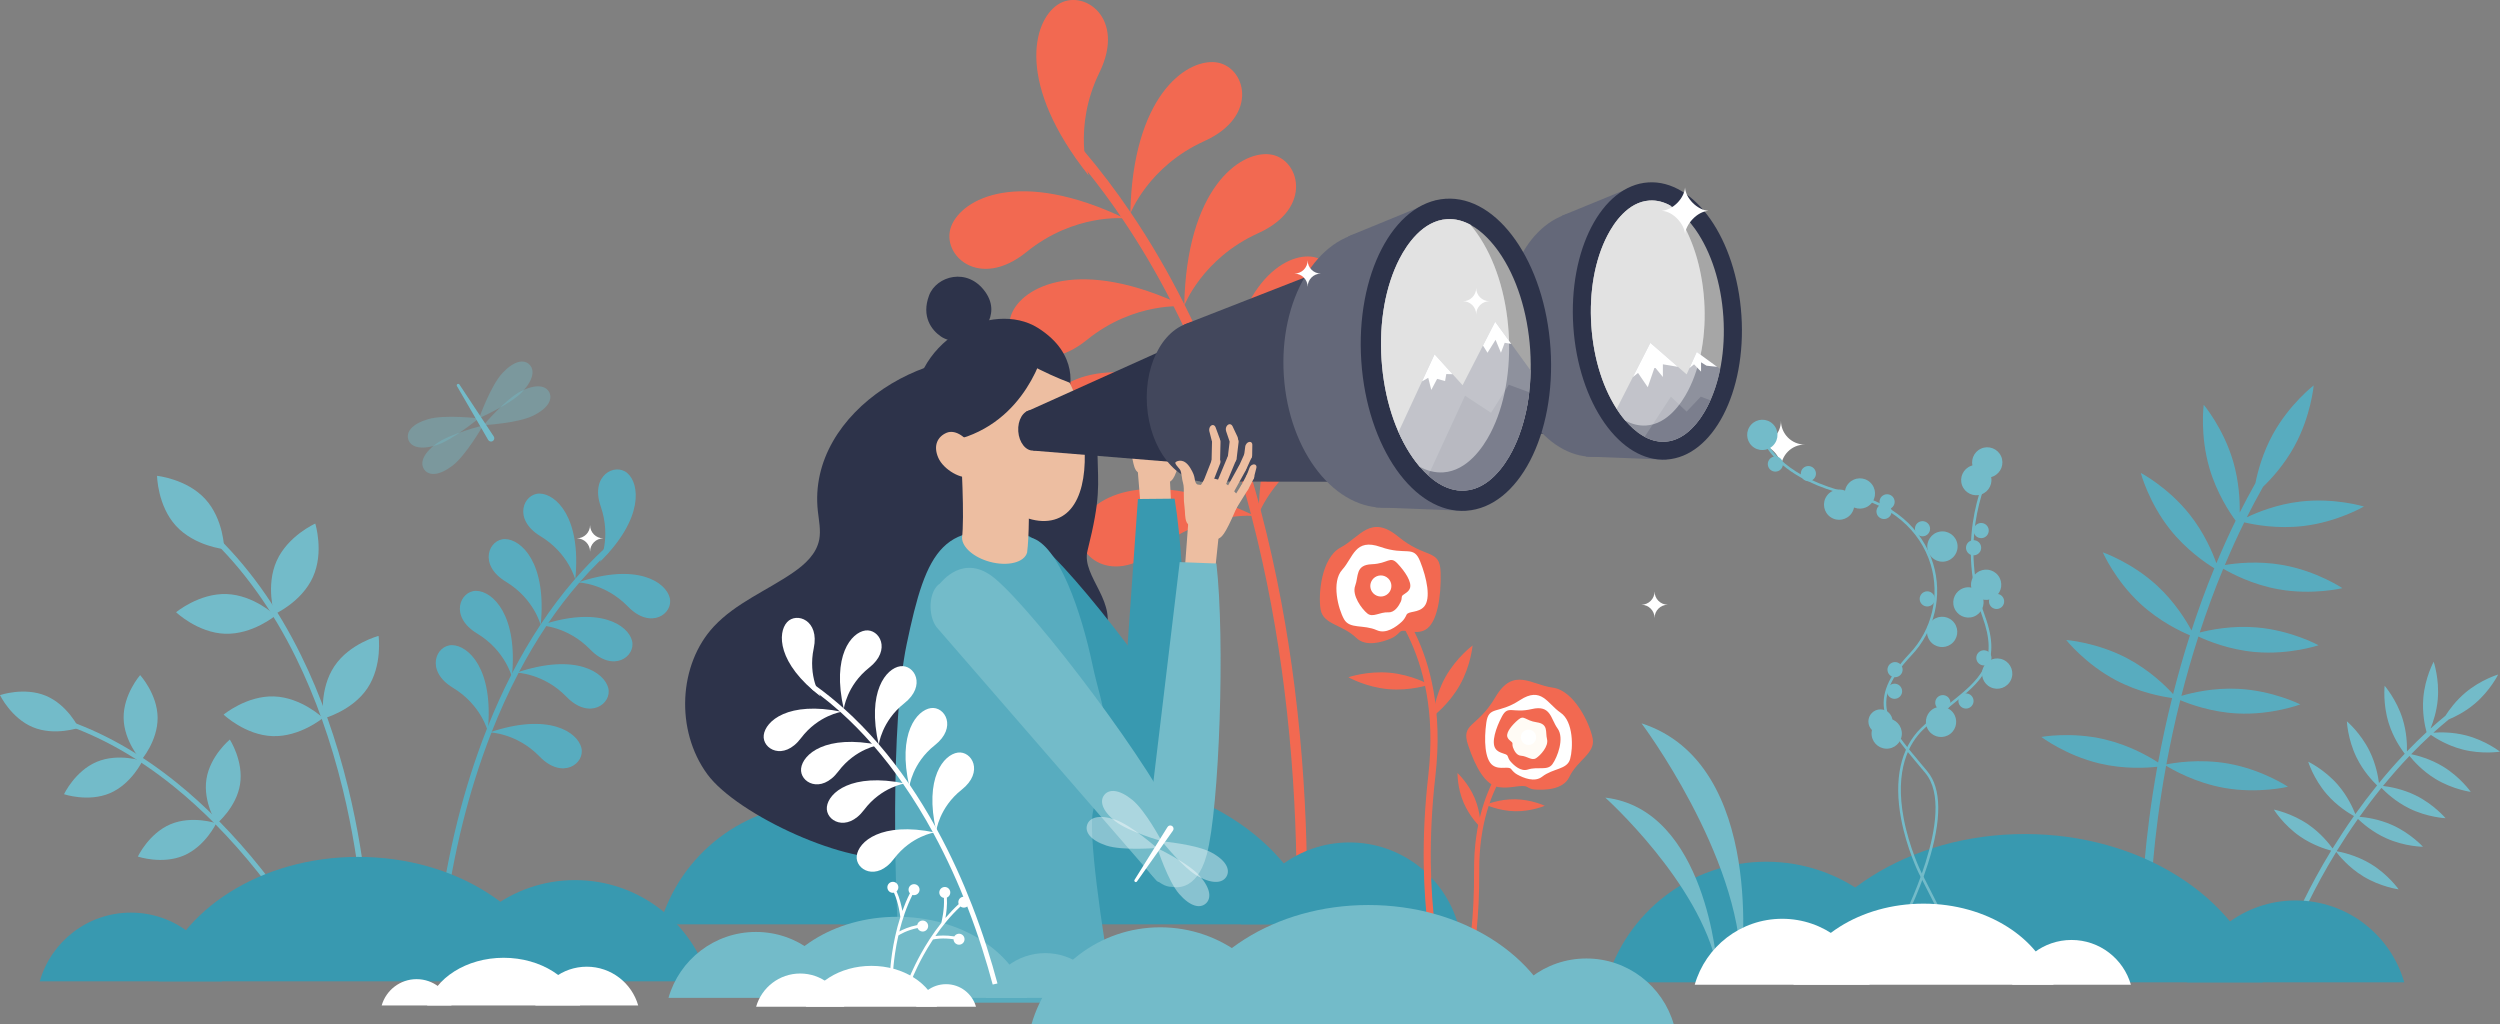 <?xml version="1.0" encoding="UTF-8"?><svg id="Ebene_2" xmlns="http://www.w3.org/2000/svg" xmlns:xlink="http://www.w3.org/1999/xlink" viewBox="0 0 1029.54 421.86"><rect x="0" y="0" width="1029.54" height="421.86" fill="#808080" stroke="none"/><defs><style>.cls-1{fill:none;}.cls-2{clip-path:url(#clippath);}.cls-3{fill:#f26951;}.cls-4,.cls-5,.cls-6{fill:#fff;}.cls-7{fill:#fffbf5;}.cls-8{fill:#edbea1;}.cls-9,.cls-10{fill:#73bbc9;}.cls-11{fill:#8e919d;}.cls-12{fill:#a6a6a6;}.cls-13{fill:#c9c9c9;}.cls-14{fill:#42475c;}.cls-15{fill:#646879;}.cls-16{fill:#2d334a;}.cls-17{fill:#58acbf;}.cls-18{fill:#3899b0;}.cls-19{fill:#7b7e8d;}.cls-20{clip-path:url(#clippath-1);}.cls-5{opacity:.46;}.cls-10,.cls-6{opacity:.4;}</style><clipPath id="clippath"><path class="cls-1" d="M709.71,130.44c.92,13.9-1.43,27.08-6.64,37.1-2.66,5.1-8.42,13.75-17.25,14.34-6.99,.46-12.74-4.32-16.48-8.68-.98-1.15-1.83-2.28-2.52-3.26-6.48-9.25-10.57-22-11.49-35.9-.92-13.91,1.44-27.08,6.65-37.1,2.65-5.11,8.42-13.76,17.25-14.35,3.13-.21,6,.64,8.56,2.03,4.67,2.53,8.29,6.87,10.44,9.92,6.48,9.25,10.56,21.99,11.48,35.9Z"/></clipPath><clipPath id="clippath-1"><path class="cls-1" d="M630.16,144.12c1.04,15.64-1.61,30.48-7.47,41.76-2.99,5.74-9.48,15.48-19.42,16.14-7.86,.52-14.34-4.87-18.55-9.77-1.1-1.29-2.06-2.56-2.84-3.67-7.3-10.41-11.89-24.76-12.93-40.41-1.04-15.65,1.62-30.48,7.48-41.76,2.98-5.75,9.48-15.49,19.42-16.15,3.52-.23,6.76,.72,9.64,2.28,5.26,2.84,9.34,7.73,11.75,11.16,7.3,10.41,11.88,24.76,12.92,40.41Z"/></clipPath></defs><g id="Calque_1"><g><g><path class="cls-3" d="M448.34,72.31s-6.71-19.7,4.43-42.47c11.14-22.77-6.9-34.8-17.2-27.92-10.3,6.88-17.21,32.72,12.77,70.38Z"/><path class="cls-3" d="M465.47,87.99s7.39-19.45,30.5-29.88c23.1-10.43,16.88-31.2,4.56-32.47-12.32-1.27-34.12,14.23-35.05,62.36Z"/><path class="cls-3" d="M463.16,89.92s-20.7-2.13-40.39,13.83c-19.69,15.96-35.46,1.07-31.06-10.51,4.4-11.58,28.03-24.1,71.46-3.33Z"/><path class="cls-3" d="M487.95,126.18s-20.7-2.13-40.39,13.83c-19.69,15.96-35.46,1.07-31.06-10.51,4.4-11.58,28.03-24.1,71.46-3.33Z"/><path class="cls-3" d="M501.75,164.42s-20.7-2.13-40.39,13.83c-19.69,15.96-35.46,1.07-31.06-10.51,4.4-11.58,28.03-24.1,71.46-3.33Z"/><path class="cls-3" d="M516.79,212.48s-20.7-2.13-40.39,13.83c-19.69,15.96-35.46,1.07-31.06-10.51,4.4-11.58,28.03-24.1,71.46-3.33Z"/><path class="cls-3" d="M487.67,125.9s7.39-19.45,30.5-29.88c23.1-10.43,16.88-31.2,4.56-32.47-12.32-1.27-34.12,14.23-35.05,62.36Z"/><path class="cls-3" d="M504.88,168.04s7.39-19.45,30.5-29.88c23.1-10.43,16.88-31.2,4.56-32.47-12.32-1.27-34.12,14.23-35.05,62.36Z"/><path class="cls-3" d="M518.3,211.7s7.39-19.45,30.5-29.88c23.1-10.43,16.88-31.2,4.56-32.47-12.32-1.27-34.12,14.23-35.05,62.36Z"/><path class="cls-3" d="M442.93,64.68c1.68,1.97,3.32,3.98,4.94,5.99,4.83,6.01,9.38,12.18,13.68,18.48,.16,.24,.32,.47,.47,.7,7.37,10.87,13.99,22.13,19.92,33.61,.46,.89,.92,1.78,1.37,2.68,6.24,12.3,11.7,24.83,16.49,37.37,.11,.28,.21,.56,.32,.84h0c6.03,15.92,10.98,31.86,15.04,47.38,.06,.23,.13,.46,.18,.69,6.56,25.23,10.77,49.35,13.45,70.52,3.42,26.99,4.73,51.62,5.07,71.56l4.3,.1c-.32-20.08-1.64-44.9-5.08-72.1-2.75-21.76-7.11-46.62-13.95-72.61-.22-.84-.44-1.68-.67-2.52-3.6-13.4-7.86-27.08-12.91-40.79-.19-.5-.37-1.01-.57-1.52-4.94-13.24-10.61-26.49-17.14-39.5-.04-.09-.09-.17-.14-.26,0,0,0,0,0,0-6.47-12.89-13.79-25.55-22.04-37.73-.05-.09-.12-.17-.17-.25-5.83-8.61-12.15-16.98-18.96-25.03-.1-.12-.21-.25-.31-.37-.77-.9-2.13-1.01-3.03-.25-.91,.77-1.02,2.13-.25,3.03Z"/></g><g><path class="cls-17" d="M247.02,231.44s4.83-10.05,.37-22.88c-4.47-12.83,5.9-18.07,10.94-13.75s7.06,18.51-11.31,36.62Z"/><path class="cls-17" d="M236.9,238.68s-2.69-10.82-14.31-17.85c-11.62-7.03-6.98-17.68-.34-17.57,6.64,.12,17.24,9.76,14.65,35.42Z"/><path class="cls-17" d="M238.01,239.85s11.15,.2,20.6,9.95c9.45,9.75,18.8,2.84,17.2-3.6-1.6-6.44-13.37-14.62-37.8-6.35Z"/><path class="cls-17" d="M222.49,257.55s11.15,.2,20.6,9.95c9.45,9.75,18.8,2.84,17.2-3.6-1.6-6.44-13.37-14.62-37.8-6.35Z"/><path class="cls-17" d="M212.7,277.01s11.15,.2,20.6,9.95c9.45,9.75,18.8,2.84,17.2-3.6-1.6-6.44-13.37-14.62-37.8-6.35Z"/><path class="cls-17" d="M201.62,301.61s11.15,.2,20.6,9.95c9.45,9.75,18.8,2.84,17.2-3.6-1.6-6.44-13.37-14.62-37.8-6.35Z"/><path class="cls-17" d="M222.66,257.42s-2.69-10.82-14.31-17.85c-11.62-7.03-6.98-17.68-.34-17.57,6.64,.12,17.24,9.76,14.65,35.42Z"/><path class="cls-17" d="M210.8,278.74s-2.69-10.82-14.31-17.85c-11.62-7.03-6.98-17.68-.34-17.57,6.64,.12,17.24,9.76,14.65,35.42Z"/><path class="cls-17" d="M200.86,301.1s-2.69-10.82-14.31-17.85c-11.62-7.03-6.98-17.68-.34-17.57,6.64,.12,17.24,9.76,14.65,35.42Z"/><path class="cls-17" d="M250.38,227.72c-1.02,.94-2.02,1.9-3.01,2.87-2.95,2.89-5.77,5.88-8.46,8.96-.1,.12-.2,.23-.3,.34-4.62,5.31-8.86,10.88-12.75,16.6-.3,.44-.6,.89-.9,1.34-4.11,6.14-7.82,12.46-11.17,18.82-.07,.14-.15,.28-.22,.42h0c-4.23,8.08-7.89,16.24-11.04,24.24-.05,.12-.1,.24-.14,.36-5.11,13-8.89,25.57-11.68,36.65-3.55,14.14-5.83,27.16-7.28,37.74l-2.29-.22c1.46-10.66,3.75-23.78,7.33-38.03,2.86-11.4,6.77-24.34,12.08-37.73,.17-.43,.34-.86,.52-1.3,2.77-6.9,5.92-13.9,9.48-20.87,.13-.26,.26-.52,.4-.77,3.48-6.73,7.35-13.41,11.65-19.91,.03-.04,.06-.09,.09-.13,0,0,0,0,0,0,4.27-6.44,8.97-12.71,14.14-18.66,.03-.04,.07-.08,.11-.12,3.66-4.21,7.55-8.25,11.69-12.1,.06-.06,.13-.12,.19-.18,.47-.43,1.2-.4,1.63,.06,.43,.47,.41,1.2-.06,1.63Z"/></g><path class="cls-9" d="M950.64,339.58c5.03,3.47,8.47,7.76,9.96,9.83,.09-.15,.19-.3,.28-.46,2.43-3.92,5.27-8.28,8.52-12.89-2.1-1.16-6.98-4.14-11.16-8.96-5.5-6.33-7.7-13.43-7.7-13.43,0,0,6.71,3.18,12.21,9.51,4.04,4.66,6.3,9.73,7.21,12.08,2.71-3.81,5.7-7.78,8.96-11.82-1.77-1.7-5.66-5.8-8.43-11.45-3.7-7.53-4.01-14.95-4.01-14.95,0,0,5.68,4.79,9.37,12.32,2.58,5.26,3.51,10.46,3.84,13.12,3.27-4.01,6.81-8.06,10.61-12.07-1.49-1.94-4.71-6.6-6.59-12.61-2.5-8-1.68-15.39-1.68-15.39,0,0,4.88,5.6,7.39,13.6,1.73,5.52,1.87,10.73,1.79,13.45,2.58-2.68,5.27-5.34,8.08-7.94-.64-2.38-1.86-7.88-1.33-14.13,.71-8.36,4.26-14.88,4.26-14.88,0,0,2.4,7.03,1.7,15.38-.43,5.08-1.91,9.48-3,12.15,1.99-1.8,4.04-3.56,6.14-5.28,1.55-2.44,4.28-6.19,8.19-9.49,6.41-5.4,13.54-7.5,13.54-7.5,0,0-3.27,6.67-9.69,12.07-3.86,3.26-7.98,5.31-10.65,6.43-2.18,1.78-4.29,3.61-6.35,5.47,2.72-.21,7.91-.32,13.47,1.12,8.12,2.1,13.95,6.69,13.95,6.69,0,0-7.33,1.19-15.45-.91-6.17-1.59-11.01-4.63-12.99-5.99-2.83,2.6-5.54,5.26-8.13,7.95,2.47,.5,7.85,1.87,13.13,5.08,7.17,4.35,11.43,10.44,11.43,10.44,0,0-7.36-.98-14.53-5.33-5.45-3.31-9.21-7.61-10.71-9.49-3.91,4.1-7.55,8.26-10.91,12.37,2.54,.29,7.97,1.19,13.46,3.89,7.52,3.7,12.3,9.39,12.3,9.39,0,0-7.42-.32-14.94-4.03-5.67-2.79-9.78-6.7-11.46-8.47-3.29,4.07-6.31,8.08-9.05,11.92,2.58,.21,7.99,.92,13.51,3.4,7.65,3.43,12.63,8.94,12.63,8.94,0,0-7.43-.05-15.08-3.48-5.69-2.55-9.9-6.25-11.69-7.98-3.21,4.55-6.02,8.85-8.41,12.72-.12,.19-.24,.39-.36,.58,1.66,.28,7.95,1.53,14.1,5.26,7.17,4.35,11.43,10.44,11.43,10.44,0,0-7.36-.98-14.53-5.33-6.16-3.74-10.16-8.75-11.17-10.09-9.76,15.92-14.74,27.9-14.79,28.03l-1.9-.78c.05-.12,4.98-11.98,14.61-27.78-2.45-.65-7.73-2.33-12.8-5.82-6.91-4.76-10.81-11.08-10.81-11.08,0,0,7.29,1.4,14.2,6.15Z"/><path class="cls-17" d="M866.94,304.54c10.1,2.4,18.17,7.09,21.81,9.46,.06-.3,.11-.6,.17-.9,1.43-7.7,3.27-16.36,5.59-25.65-4.04-.54-13.6-2.28-23.18-7.34-12.59-6.66-20.43-16.55-20.43-16.55,0,0,12.58,.91,25.18,7.57,9.26,4.9,15.95,11.54,18.84,14.71,1.96-7.7,4.25-15.83,6.93-24.21-3.85-1.61-12.52-5.72-20.37-12.96-10.47-9.66-15.52-21.22-15.52-21.22,0,0,11.93,4.1,22.4,13.76,7.32,6.75,11.98,14.42,14.13,18.43,2.72-8.36,5.84-16.95,9.4-25.62-3.55-2.16-11.51-7.56-18.18-15.93-8.88-11.14-12.1-23.34-12.1-23.34,0,0,11.17,5.87,20.04,17.01,6.12,7.68,9.55,15.85,11.09,20.2,2.44-5.83,5.07-11.69,7.93-17.53-2.48-3.37-7.78-11.35-10.77-21.57-4.01-13.67-2.38-26.18-2.38-26.18,0,0,8.12,9.65,12.13,23.33,2.43,8.31,2.79,16.18,2.69,21.08,2.05-4.07,4.21-8.12,6.48-12.14,.95-4.81,2.99-12.44,7.15-20.05,6.84-12.5,16.84-20.19,16.84-20.19,0,0-1.09,12.57-7.94,25.06-4.12,7.53-9.39,13.31-12.92,16.72-2.35,4.16-4.58,8.35-6.69,12.55,4.18-2,12.33-5.36,22.03-6.49,14.15-1.66,26.21,2.04,26.21,2.04,0,0-10.88,6.39-25.03,8.04-10.75,1.26-20.28-.57-24.25-1.52-2.89,5.85-5.55,11.73-8,17.58,4.22-.72,13.59-1.85,23.92,0,14.02,2.5,24.5,9.52,24.5,9.52,0,0-12.26,2.97-26.29,.47-10.66-1.9-19.26-6.41-22.78-8.47-3.69,8.89-6.9,17.71-9.7,26.28,4.2-1.1,13.35-3,23.7-2.09,14.19,1.25,25.25,7.32,25.25,7.32,0,0-11.95,4.04-26.14,2.79-10.69-.94-19.6-4.62-23.34-6.38-2.72,8.46-5.05,16.67-7.02,24.44,4.21-1.25,13.22-3.44,23.49-2.9,14.23,.74,25.5,6.41,25.5,6.41,0,0-11.8,4.47-26.02,3.73-10.58-.55-19.52-3.82-23.41-5.47-2.29,9.17-4.1,17.71-5.52,25.31-.07,.38-.14,.76-.21,1.14,2.8-.58,13.53-2.46,25.57-.32,14.02,2.5,24.5,9.52,24.5,9.52,0,0-12.26,2.97-26.29,.47-12.04-2.15-21.47-7.63-23.89-9.13-5.69,31.2-6.23,53.24-6.24,53.47l-3.49-.08c0-.22,.53-22.02,6.1-52.96-4.27,.48-13.66,1.06-23.84-1.37-13.86-3.3-23.92-10.91-23.92-10.91,0,0,12.41-2.27,26.27,1.03Z"/><g><path class="cls-18" d="M945.37,370.82c21.25,0,39.17,14.25,44.73,33.72h-89.45c5.56-19.47,23.48-33.72,44.73-33.72Z"/><path class="cls-18" d="M727.37,354.87c31.3,0,57.7,20.99,65.89,49.67h-131.77c8.18-28.68,34.58-49.67,65.89-49.67Z"/><path class="cls-18" d="M931.84,404.54c-10.1-34.96-50.14-61.07-97.99-61.07s-87.89,26.11-97.99,61.07h195.99Z"/></g><g><path class="cls-18" d="M555.71,346.93c21.25,0,39.17,14.25,44.73,33.72h-89.45c5.56-19.47,23.48-33.72,44.73-33.72Z"/><path class="cls-18" d="M337.7,330.98c31.3,0,57.7,20.99,65.89,49.67h-131.77c8.18-28.68,34.58-49.67,65.89-49.67Z"/><path class="cls-18" d="M542.17,380.65c-10.1-34.96-50.14-61.07-97.99-61.07s-87.89,26.11-97.99,61.07h195.99Z"/></g><g><path class="cls-9" d="M128.87,237.64c-4.65,10.31-15.87,15.31-15.87,15.31,0,0-3.69-11.72,.96-22.03,4.65-10.31,15.87-15.31,15.87-15.31,0,0,3.69,11.72-.96,22.03Z"/><path class="cls-9" d="M151.3,283.44c-6.29,9.4-18.19,12.47-18.19,12.47,0,0-1.69-12.17,4.6-21.56,6.29-9.4,18.19-12.47,18.19-12.47,0,0,1.69,12.17-4.6,21.56Z"/><path class="cls-9" d="M84.54,205.53c7.64,8.34,7.81,20.62,7.81,20.62,0,0-12.22-1.23-19.86-9.57-7.64-8.34-7.81-20.62-7.81-20.62,0,0,12.22,1.23,19.86,9.57Z"/><path class="cls-9" d="M93.26,244.64c11.3,.38,20.19,8.86,20.19,8.86,0,0-9.44,7.86-20.74,7.49-11.3-.38-20.19-8.86-20.19-8.86,0,0,9.44-7.86,20.74-7.49Z"/><path class="cls-9" d="M112.83,286.8c11.3,.38,20.19,8.86,20.19,8.86,0,0-9.44,7.86-20.74,7.49-11.3-.38-20.19-8.86-20.19-8.86,0,0,9.44-7.86,20.74-7.49Z"/><path class="cls-9" d="M152.26,385.56l-2.3,.05c0-.27-.62-27.09-8.83-60.69-4.82-19.71-11.28-37.87-19.19-53.97-9.87-20.08-22.05-37-36.2-50.26l1.58-1.68c14.36,13.46,26.71,30.61,36.71,50.96,7.99,16.25,14.5,34.58,19.36,54.46,8.27,33.84,8.88,60.88,8.89,61.14Z"/></g><g><path class="cls-9" d="M64.91,295.48c.11,9.69-6.8,17.62-6.8,17.62,0,0-7.09-7.77-7.2-17.46-.11-9.69,6.8-17.62,6.8-17.62,0,0,7.09,7.77,7.2,17.46Z"/><path class="cls-9" d="M98.86,322.97c-1.5,9.57-9.63,16.25-9.63,16.25,0,0-5.71-8.84-4.21-18.41,1.5-9.57,9.63-16.25,9.63-16.25,0,0,5.71,8.84,4.21,18.41Z"/><path class="cls-9" d="M18.88,286.53c8.94,3.72,13.51,13.2,13.51,13.2,0,0-9.94,3.45-18.88-.27-8.94-3.72-13.51-13.2-13.51-13.2,0,0,9.94-3.45,18.88,.27Z"/><path class="cls-9" d="M39.77,313.77c8.92-3.78,18.88-.41,18.88-.41,0,0-4.49,9.51-13.41,13.3-8.92,3.78-18.88,.41-18.88,.41,0,0,4.49-9.51,13.41-13.3Z"/><path class="cls-9" d="M70.18,339.45c8.92-3.78,18.88-.41,18.88-.41,0,0-4.49,9.51-13.41,13.3-8.92,3.78-18.88,.41-18.88,.41,0,0,4.49-9.51,13.41-13.3Z"/><path class="cls-9" d="M136.45,401.95l-1.77,.87c-.1-.21-10.25-20.82-28.76-43.96-10.86-13.58-22.42-25.35-34.38-35-14.92-12.04-30.48-20.78-46.26-25.98l.62-1.87c16.01,5.28,31.79,14.14,46.9,26.34,12.07,9.74,23.74,21.63,34.69,35.32,18.63,23.31,28.86,44.09,28.96,44.29Z"/></g><g><path class="cls-18" d="M53.9,375.83c-17.83,0-32.87,11.96-37.53,28.29H91.43c-4.66-16.33-19.7-28.29-37.53-28.29Z"/><path class="cls-18" d="M236.82,362.44c-26.26,0-48.41,17.62-55.28,41.68h110.56c-6.87-24.06-29.02-41.68-55.28-41.68Z"/><path class="cls-18" d="M65.26,404.12c8.48-29.33,42.07-51.24,82.22-51.24s73.75,21.91,82.22,51.24H65.26Z"/></g><g><g><path class="cls-8" d="M469.74,195.4c2.76-.86,4.9-2.08,6.29-6.27,1.11-3.35,1.08-5.95,.11-8-1.01-2.12-3.01-3.83-5.33-3.48-.59,.09-1.14,.06-1.43-.22,0,0,0,0-.01-.01-1.51-1.49-.25-2.23-3.51-6.03-3.26-3.79-5.8-1.99-6.33-1.42-.53,.58,1.46,1.96,2.26,2.77,.8,.81,1.41,3.99,2.16,5.43,.44,.84,.8,3.06,1.03,4.75,.21,1.59,.56,3.16,1.02,4.7,.68,2.25,.73,4.37,1.84,6.1,.35,.55,1.49,1.25,1.92,1.69Z"/><polygon class="cls-8" points="470.7 220.31 482.98 220.86 481.58 193.51 468.52 193.53 470.7 220.31"/><path class="cls-8" d="M469.15,181.87c.27,6.62-.05,13.55,.19,13.81l12.11,2.9c1.56-.93,2.63-1.54,5.71-13.61l1.1-4.46-4.26-3.36c-.66-.52-1.37-.97-2.13-1.34l-.99-.48c-2.03-.99-4.31-1.33-6.54-.97l-1.38,.22c-.81,.09-3.39,7.76-3.81,7.29h0Z"/><path class="cls-8" d="M474.09,166.86l-2.83,12.72c-.22,1.01,.41,2.01,1.42,2.23h0c1.01,.22,2.01-.41,2.23-1.42l2.83-12.72c.22-1.01-.41-2.01-1.42-2.23h0c-1.01-.22-2.01,.41-2.23,1.42Z"/><path class="cls-8" d="M473.02,159.27l1.08,8.08c.13,.96,1.01,1.63,1.97,1.5h0c.96-.13,1.63-1.01,1.5-1.97l-1.08-8.08c-.13-.96-1.01-1.63-1.97-1.5h0c-.96,.13-1.63,1.01-1.5,1.97Z"/><path class="cls-8" d="M471.33,155.4l1.52,3.54h0c.53,1.08,1.71,1.59,2.57,1.11h0c.82-.46,1.03-1.65,.47-2.66l-2.35-4.21c-.36-.65-1.1-.92-1.61-.59h0c-.81,.53-1.07,1.7-.6,2.8Z"/><path class="cls-8" d="M478.11,154.2l1.79,3.42h0c.62,1.04,1.89,1.4,2.78,.8h0c.85-.57,1.01-1.82,.36-2.77l-2.71-3.99c-.42-.62-1.21-.8-1.73-.39h0c-.84,.65-1.04,1.88-.49,2.93Z"/><path class="cls-8" d="M480.27,164.7l-2.73,11.17c-.25,1.01,.37,2.03,1.38,2.28h0c1.01,.25,2.03-.37,2.28-1.38l2.73-11.17c.25-1.01-.37-2.03-1.38-2.28h0c-1.01-.25-2.03,.37-2.28,1.38Z"/><path class="cls-8" d="M480.18,157.93l.25,6.94c.04,1.02,.89,1.81,1.91,1.78h0c1.02-.04,1.81-.89,1.78-1.91l-.25-6.94c-.04-1.02-.89-1.81-1.91-1.78h0c-1.02,.04-1.81,.89-1.78,1.91Z"/><path class="cls-8" d="M486.85,159.26l.11,3.55h0c.09,1.1,.97,1.89,1.91,1.72h0c.9-.16,1.51-1.15,1.37-2.2l-.61-4.37c-.1-.68-.66-1.13-1.24-.98h0c-.92,.23-1.57,1.19-1.54,2.28Z"/><path class="cls-8" d="M485.33,167.91l-3.23,8.89c-.38,1.05,.02,2.15,.9,2.46h0c.88,.31,1.89-.28,2.27-1.33l3.23-8.89c.38-1.05-.02-2.15-.9-2.46h0c-.88-.31-1.89,.28-2.27,1.33Z"/><path class="cls-8" d="M486.85,162.71l-1.25,4.55c-.29,1.07,.18,2.12,1.07,2.34h0c.88,.22,1.84-.46,2.13-1.53l1.25-4.55c.29-1.07-.18-2.12-1.07-2.34h0c-.88-.22-1.84,.46-2.13,1.53Z"/><path class="cls-8" d="M489.94,167.57l-.68,3.32h0c-.16,1.05,.47,2.01,1.37,2.09h0c.86,.08,1.64-.67,1.73-1.68l.39-4.21c.06-.65-.36-1.21-.92-1.23h0c-.89-.03-1.69,.7-1.9,1.72Z"/><path class="cls-8" d="M487.63,175.35l-3.67,8.67c-.35,.84,.04,1.8,.87,2.16h0c.84,.35,1.8-.04,2.16-.87l3.67-8.67c.35-.84-.04-1.8-.87-2.16h0c-.84-.35-1.8,.04-2.16,.87Z"/><path class="cls-8" d="M489.29,170.54l-1.57,4.73c-.28,.86,.18,1.78,1.03,2.06h0c.86,.28,1.78-.18,2.06-1.03l1.57-4.73c.28-.86-.18-1.78-1.03-2.06h0c-.86-.28-1.78,.18-2.06,1.03Z"/></g><path class="cls-16" d="M421.46,149.27c-36.01-11.19-89.23,19.49-84.66,61.18,.43,3.92,1.29,7.91,.58,11.71-1.12,5.98-5.89,10.27-10.73,13.6-10.88,7.49-23.61,12.53-32.66,22.22-14.5,15.51-16.02,42.71-2.68,60.89,12.34,16.82,58.92,38.11,78.14,33.9,19.22-4.21,35-18.24,44.87-35.46,2.46-4.29,4.65-8.86,8.12-12.31,6.43-6.4,16.12-7.92,23.92-12.5,7.28-4.27,4.31-22.11,8.08-29.92,6.98-14.42-9.33-24.89-6.58-35.85,5.52-22.01,4.35-26.5,4.1-39.91-.32-17.07-14.39-32.55-30.48-37.56Z"/><path class="cls-18" d="M426.73,222.73c-12.09-9.41-21.64,2.74-22.04,2.99-4.68,3-5.62,12.4-2.21,16.72l82.36,91.65c1.14,1.62,4.52-.61,6.58-1.93,.69-.44,1.24-1,1.63-1.62,3.74-4.21,4.57-10.78,2.81-15.23-9.16-23.13-53.41-80.34-69.13-92.58Z"/><path class="cls-18" d="M483.73,205.34c5.14,31.18,6.13,100.46,1.85,120.02-3.55,16.23-13.36,13.83-13.79,13.87-5.08,.35-11.82-6.48-11.74-12.54l8.56-121.19,15.12-.15Z"/><path class="cls-17" d="M450.14,334.04c9.01-37.85,4.11-39.65-.31-60.61-4.41-20.96-13.87-49.24-25.29-52.01-36.29-8.8-42.96,4.65-51.18,43.98-6.54,31.31-5.42,103.24-2.01,140.91-.44,1.12-.9,3.42-1.36,6.6h89.15c-5.91-32.61-11.03-70.33-9-78.86Z"/><path class="cls-9" d="M409.76,238.26c-13.04-10.9-22.26,1.77-22.66,2.03-4.68,3-5.13,13.16-1.36,18.04l90.4,104.18c1.27,1.82,4.65-.41,6.71-1.73,.69-.44,1.22-1.02,1.6-1.67,3.64-4.36,4.13-11.47,2.06-16.39-10.78-25.65-59.79-90.28-76.75-104.45Z"/><path class="cls-16" d="M402.59,208.9s-25.16-9.65-26.65-35.16c-2-34.26,32.95-50.36,51.49-38.7,17.07,10.73,13.81,25.45,11.7,29.05-2.11,3.6-36.54,44.81-36.54,44.81Z"/><path class="cls-8" d="M395.11,176.5l27.45-1.94c.27,3.76,2.18,39.54,.42,52.96-1.12,4.12-8,5.83-15.36,3.84-6.62-1.8-11.35-5.98-11.43-9.8h-.03c1.05-8.05-.13-31.92-1.05-45.06Z"/><path class="cls-8" d="M397.05,180.49c4.16,21.67,22.62,36.33,35.87,33.79,13.24-2.54,16.24-21.33,12.08-43-4.16-21.67-17.01-30.63-30.25-28.09-13.24,2.54-21.86,15.63-17.7,37.3Z"/><g><g><ellipse class="cls-16" cx="529.99" cy="159.72" rx="7.61" ry="11.09" transform="translate(-9.41 35.43) rotate(-3.8)"/><polygon class="cls-16" points="527.59 149.02 586.33 125.57 589.43 172.28 529.77 170.76 524.63 159.04 527.59 149.02"/><ellipse class="cls-14" cx="589.57" cy="149.39" rx="20.1" ry="29.3" transform="translate(-8.6 39.35) rotate(-3.8)"/><polygon class="cls-14" points="583.22 121.1 641.97 98.15 650.84 178.69 588.96 178.56 575.38 147.59 583.22 121.1"/><ellipse class="cls-15" cx="654.19" cy="137.67" rx="34.69" ry="50.57" transform="translate(-7.68 43.61) rotate(-3.8)"/><polygon class="cls-15" points="643.24 88.83 675.33 75.68 686.32 189.31 653.15 188.01 629.7 134.56 643.24 88.83"/><ellipse class="cls-16" cx="682.53" cy="132.24" rx="34.69" ry="57.19" transform="translate(-7.26 45.47) rotate(-3.8)"/><path class="cls-12" d="M709.71,130.44c.92,13.9-1.43,27.08-6.64,37.1-2.66,5.1-8.42,13.75-17.25,14.34-6.99,.46-12.74-4.32-16.48-8.68-.98-1.15-1.83-2.28-2.52-3.26-6.48-9.25-10.57-22-11.49-35.9-.92-13.91,1.44-27.08,6.65-37.1,2.65-5.11,8.42-13.76,17.25-14.35,3.13-.21,6,.64,8.56,2.03,4.67,2.53,8.29,6.87,10.44,9.92,6.48,9.25,10.56,21.99,11.48,35.9Z"/><path class="cls-13" d="M701.81,123.79c.92,13.9-1.43,27.08-6.64,37.1-2.65,5.1-8.42,13.75-17.25,14.34-3.13,.21-6-.64-8.57-2.03-.98-1.15-1.83-2.28-2.52-3.26-6.48-9.25-10.57-22-11.49-35.9-.92-13.91,1.44-27.08,6.65-37.1,2.65-5.11,8.42-13.76,17.25-14.35,3.13-.21,6,.64,8.56,2.03,.99,1.16,1.84,2.28,2.53,3.27,6.48,9.25,10.56,21.99,11.48,35.9Z"/><g class="cls-2"><g><polygon class="cls-11" points="729.92 167.65 706.87 196.07 664.93 203.36 655.71 188.11 672.43 155.31 679.63 141.2 691.01 151.07 694.58 154.17 695.75 151.58 695.75 151.58 698.75 144.94 707.16 151.07 729.92 167.65"/><polygon class="cls-4" points="691.01 151.07 684.8 150.03 684.8 155.25 681.44 151.15 678.58 159.47 674.57 153.59 672.43 155.31 679.63 141.2 691.01 151.07"/><polygon class="cls-4" points="707.16 151.07 702.77 150.6 700.52 149.2 700.52 153.04 697.64 150.04 695.75 151.58 698.75 144.94 707.16 151.07"/><polygon class="cls-19" points="669.63 191.63 688.1 163.35 694.58 169.51 700.41 163.35 714.05 168.51 722.47 196.01 691.01 203.36 669.63 191.63"/></g></g><path class="cls-5" d="M701.81,123.79c.92,13.9-1.43,27.08-6.64,37.1-2.65,5.1-8.42,13.75-17.25,14.34-3.13,.21-6-.64-8.57-2.03-.98-1.15-1.83-2.28-2.52-3.26-6.48-9.25-10.57-22-11.49-35.9-.92-13.91,1.44-27.08,6.65-37.1,2.65-5.11,8.42-13.76,17.25-14.35,3.13-.21,6,.64,8.56,2.03,.99,1.16,1.84,2.28,2.53,3.27,6.48,9.25,10.56,21.99,11.48,35.9Z"/></g><g><ellipse class="cls-16" cx="425.03" cy="177.27" rx="5.72" ry="8.34" transform="translate(-10.8 28.52) rotate(-3.8)"/><polygon class="cls-16" points="422.5 169.61 491.28 138.64 494.76 191.22 425.58 185.59 421.82 176.31 422.5 169.61"/><ellipse class="cls-14" cx="494.92" cy="165.45" rx="22.63" ry="32.98" transform="translate(-9.87 33.12) rotate(-3.8)"/><polygon class="cls-14" points="487.78 133.6 553.91 107.77 563.89 198.43 494.24 198.29 478.95 163.43 487.78 133.6"/><ellipse class="cls-15" cx="567.66" cy="152.25" rx="39.05" ry="56.92" transform="translate(-8.83 37.91) rotate(-3.8)"/><polygon class="cls-15" points="555.34 97.28 591.46 82.47 603.82 210.38 566.49 208.93 540.1 148.76 555.34 97.28"/><ellipse class="cls-16" cx="599.56" cy="146.14" rx="39.05" ry="64.38" transform="translate(-8.36 40.01) rotate(-3.8)"/><path class="cls-12" d="M630.16,144.12c1.04,15.64-1.61,30.48-7.47,41.76-2.99,5.74-9.48,15.48-19.42,16.14-7.86,.52-14.34-4.87-18.55-9.77-1.1-1.29-2.06-2.56-2.84-3.67-7.3-10.41-11.89-24.76-12.93-40.41-1.04-15.65,1.62-30.48,7.48-41.76,2.98-5.75,9.48-15.49,19.42-16.15,3.52-.23,6.76,.72,9.64,2.28,5.26,2.84,9.34,7.73,11.75,11.16,7.3,10.41,11.88,24.76,12.92,40.41Z"/><path class="cls-13" d="M621.26,136.63c1.04,15.64-1.61,30.48-7.47,41.76-2.98,5.74-9.48,15.48-19.42,16.14-3.52,.23-6.76-.72-9.65-2.28-1.1-1.29-2.06-2.56-2.84-3.67-7.3-10.41-11.89-24.76-12.93-40.41-1.04-15.65,1.62-30.48,7.48-41.76,2.98-5.75,9.48-15.49,19.42-16.15,3.52-.23,6.76,.72,9.64,2.28,1.12,1.3,2.07,2.56,2.85,3.68,7.3,10.41,11.88,24.76,12.92,40.41Z"/></g><g class="cls-20"><g><path class="cls-11" d="M637.49,162.44l-12.46,47.77s-38.86,11.73-40.02,11.68c-1.16-.04-18.96-22.68-18.96-22.68l19.55-42.16,5.17-11.15,7.44,8.2,4.11,4.53,8.39-16.34,5.04-9.81,6.62,9.12,15.13,20.83Z"/><polygon class="cls-4" points="598.21 154.11 595.6 154.04 595.11 156.92 591.83 156.03 589.43 160.58 588.17 155.59 585.61 157.06 590.78 145.91 598.21 154.11"/><polygon class="cls-4" points="622.36 141.61 619.66 141.17 618.11 145.27 615.9 139.95 612.57 145.27 610.71 142.3 615.74 132.49 622.36 141.61"/><polygon class="cls-19" points="582.08 209.02 603.32 162.95 614.02 169.99 621.32 158.44 648.02 168.28 643.52 209.98 601.39 214.18 582.08 209.02"/></g></g><path class="cls-5" d="M621.26,136.63c1.04,15.64-1.61,30.48-7.47,41.76-2.98,5.74-9.48,15.48-19.42,16.14-3.52,.23-6.76-.72-9.65-2.28-1.1-1.29-2.06-2.56-2.84-3.67-7.3-10.41-11.89-24.76-12.93-40.41-1.04-15.65,1.62-30.48,7.48-41.76,2.98-5.75,9.48-15.49,19.42-16.15,3.52-.23,6.76,.72,9.64,2.28,1.12,1.3,2.07,2.56,2.85,3.68,7.3,10.41,11.88,24.76,12.92,40.41Z"/></g><path class="cls-16" d="M430.8,140.94s-5.53,29.01-32.48,38.79c-13.88,5.04-18.33-16.86-18.33-16.86l13.77-20.71s11.21-8.79,19.72-7.85c.73,.08,17.32,6.63,17.32,6.63Z"/><path class="cls-16" d="M440.6,157.63s-24.14-8.84-27.69-17.28c-3.55-8.44,8.87-7.34,8.87-7.34,0,0,15.99,5.95,18.82,24.62Z"/><path class="cls-16" d="M402.06,138.88s11-8.44,3.67-18.71c-7.34-10.27-20.13-6.46-23.11,1.47-3.3,8.8,1.1,14.3,4.77,16.87,3.67,2.57,10.27,2.93,14.67,.37Z"/><path class="cls-8" d="M386.37,188.45c2.15,5.04,9.9,9.35,13.55,7.79,3.65-1.56,2.82-6.03,.67-11.07-2.15-5.04-7.12-8.49-10.77-6.94-3.65,1.56-5.6,5.17-3.45,10.21Z"/><g><path class="cls-8" d="M490.29,217.03c2.86-.42,5.16-1.3,7.18-5.22,1.61-3.13,1.99-5.71,1.35-7.89-.67-2.25-2.38-4.25-4.73-4.27-.6,0-1.14-.12-1.38-.44,0,0,0-.01-.01-.01-1.26-1.71,.1-2.25-2.53-6.5-2.63-4.25-5.42-2.87-6.03-2.38-.61,.49,1.14,2.17,1.81,3.09,.67,.92,.77,4.16,1.29,5.7,.3,.9,.32,3.14,.28,4.85-.04,1.61,.06,3.21,.28,4.8,.32,2.33,.04,4.43,.87,6.31,.26,.59,1.28,1.46,1.63,1.96Z"/><polygon class="cls-8" points="487.37 241.78 499.41 244.24 502.27 217 489.37 214.99 487.37 241.78"/><path class="cls-8" d="M491.8,203.57c-.76,6.58-2.16,13.38-1.95,13.68l11.52,4.74c1.68-.68,2.84-1.11,7.75-12.56l1.78-4.24-3.68-3.98c-.57-.62-1.21-1.17-1.9-1.65l-.91-.63c-1.85-1.29-4.05-1.98-6.31-1.98h-1.4c-.82-.03-4.56,7.14-4.9,6.61h0Z"/><path class="cls-8" d="M499.01,189.51l-4.77,12.13c-.38,.96,.09,2.05,1.05,2.42h0c.96,.38,2.05-.09,2.42-1.05l4.77-12.13c.38-.96-.09-2.05-1.05-2.42h0c-.96-.38-2.05,.09-2.42,1.05Z"/><path class="cls-8" d="M499.13,181.84l-.19,8.15c-.02,.97,.74,1.77,1.71,1.79h0c.97,.02,1.77-.74,1.79-1.71l.19-8.15c.02-.97-.74-1.77-1.71-1.79h0c-.97-.02-1.77,.74-1.79,1.71Z"/><path class="cls-8" d="M498.07,177.76l.95,3.74h0c.36,1.15,1.44,1.84,2.36,1.5h0c.88-.32,1.27-1.47,.87-2.55l-1.67-4.52c-.26-.7-.94-1.08-1.5-.83h0c-.89,.39-1.32,1.52-1.02,2.67Z"/><path class="cls-8" d="M504.95,177.63l1.24,3.66h0c.45,1.12,1.65,1.68,2.62,1.22h0c.93-.44,1.28-1.64,.79-2.68l-2.05-4.36c-.32-.67-1.07-.98-1.65-.66h0c-.93,.51-1.32,1.69-.94,2.82Z"/><path class="cls-8" d="M505.45,188.33l-4.43,10.61c-.4,.96,.05,2.06,1.01,2.46h0c.96,.4,2.06-.05,2.46-1.01l4.43-10.61c.4-.96-.05-2.06-1.01-2.46h0c-.96-.4-2.06,.05-2.46,1.01Z"/><path class="cls-8" d="M506.42,181.63l-.83,6.9c-.12,1.01,.6,1.93,1.61,2.05h0c1.01,.12,1.93-.6,2.05-1.61l.83-6.9c.12-1.01-.6-1.93-1.61-2.05h0c-1.01-.12-1.93,.6-2.05,1.61Z"/><path class="cls-8" d="M512.8,183.98l-.45,3.52h0c-.08,1.1,.67,2.02,1.62,2h0c.92-.02,1.67-.9,1.69-1.96l.07-4.41c.01-.68-.48-1.21-1.07-1.16h0c-.95,.08-1.73,.93-1.87,2.02Z"/><path class="cls-8" d="M509.95,192.29l-4.57,8.28c-.54,.97-.31,2.12,.51,2.57h0c.82,.44,1.92,.01,2.45-.96l4.57-8.28c.54-.97,.31-2.12-.51-2.57h0c-.82-.44-1.92-.01-2.45,.96Z"/><path class="cls-8" d="M512.26,187.39l-1.94,4.3c-.46,1.01-.15,2.12,.69,2.48h0c.84,.36,1.89-.17,2.34-1.18l1.94-4.3c.46-1.01,.15-2.12-.69-2.48h0c-.84-.36-1.89,.17-2.34,1.18Z"/><path class="cls-8" d="M514.56,192.67l-1.19,3.17h0c-.32,1.01,.16,2.05,1.03,2.28h0c.84,.21,1.72-.41,1.97-1.39l1.04-4.1c.16-.63-.16-1.26-.71-1.36h0c-.88-.17-1.78,.43-2.15,1.4Z"/><path class="cls-8" d="M511.07,199.99l-4.97,7.99c-.48,.77-.24,1.79,.53,2.27h0c.77,.48,1.79,.24,2.27-.53l4.97-7.99c.48-.77,.24-1.79-.53-2.27h0c-.77-.48-1.79-.24-2.27,.53Z"/><path class="cls-8" d="M513.46,195.5l-2.29,4.43c-.41,.8-.1,1.79,.7,2.2h0c.8,.41,1.79,.1,2.2-.7l2.29-4.43c.41-.8,.1-1.79-.7-2.2h0c-.8-.41-1.79-.1-2.2,.7Z"/></g><path class="cls-9" d="M500.93,232.06c3.62,31.39,1.24,100.64-3.99,119.97-4.34,16.04-14.01,13.17-14.45,13.18-5.1,.11-11.49-7.05-11.12-13.1l14.45-120.63,15.11,.58Z"/></g><path class="cls-4" d="M533.06,112.67c3.01,0,5.45-2.44,5.45-5.45,0,3.01,2.44,5.45,5.45,5.45-3.01,0-5.45,2.44-5.45,5.45,0-3.01-2.44-5.45-5.45-5.45Z"/><path class="cls-4" d="M602.47,124.05c3.01,0,5.45-2.44,5.45-5.45,0,3.01,2.44,5.45,5.45,5.45-3.01,0-5.45,2.44-5.45,5.45,0-3.01-2.44-5.45-5.45-5.45Z"/><path class="cls-4" d="M675.93,249.04c3.01,0,5.45-2.44,5.45-5.45,0,3.01,2.44,5.45,5.45,5.45-3.01,0-5.45,2.44-5.45,5.45,0-3.01-2.44-5.45-5.45-5.45Z"/><path class="cls-4" d="M237.55,221.7c3.01,0,5.45-2.44,5.45-5.45,0,3.01,2.44,5.45,5.45,5.45-3.01,0-5.45,2.44-5.45,5.45,0-3.01-2.44-5.45-5.45-5.45Z"/><path class="cls-4" d="M723.61,183.08c5.42,0,9.82-4.4,9.82-9.82,0,5.42,4.4,9.82,9.82,9.82-5.42,0-9.82,4.4-9.82,9.82,0-5.42-4.4-9.82-9.82-9.82Z"/><path class="cls-9" d="M707.17,398.36s-4.34-65.01-46.09-69.89c0,0,38.94,35,46.09,69.89Z"/><path class="cls-9" d="M716.97,398.22s10.82-83.64-40.97-100.34c0,0,40.65,54.23,40.97,100.34Z"/><g><path class="cls-9" d="M783.71,380.56l-.96-.5c.24-.45,23.68-45.46,10.13-61.72-.98-1.18-1.95-2.32-2.88-3.43-13.76-16.35-22.07-26.22-3.58-45.79,9.24-9.78,12.55-23.83,8.65-36.68-4.32-14.2-16.46-24.53-33.31-28.36-7.87-1.79-19.03-5.4-27.54-12.46-5.13-4.25-6.84-7.72-6.91-7.86l.97-.47c.07,.14,6.95,13.66,33.72,19.73,17.24,3.91,29.67,14.52,34.1,29.1,4.02,13.21,.61,27.67-8.89,37.73-17.83,18.87-10.21,27.92,3.62,44.35,.94,1.11,1.9,2.26,2.88,3.44,5.9,7.09,6,19.85,.29,37.94-4.23,13.38-10.24,24.86-10.3,24.98Z"/><circle class="cls-9" cx="776.99" cy="302.09" r="6.24" transform="translate(438.22 1063.8) rotate(-87.27)"/><circle class="cls-9" cx="765.9" cy="203.19" r="6.24" transform="translate(92.71 621.16) rotate(-46.69)"/><circle class="cls-9" cx="725.73" cy="179.06" r="6.24" transform="translate(97.65 584.35) rotate(-46.69)"/><circle class="cls-9" cx="757.42" cy="207.86" r="6.24" transform="translate(156.55 713.67) rotate(-55.44)"/><circle class="cls-9" cx="774.41" cy="297.11" r="4.98"/><circle class="cls-9" cx="799.78" cy="260.21" r="6.24" transform="translate(66.69 672.43) rotate(-47.37)"/><circle class="cls-9" cx="799.93" cy="225.02" r="6.24" transform="translate(-28.1 155.09) rotate(-10.88)"/><path class="cls-9" d="M777.3,283.55c.62-1.61,2.43-2.41,4.03-1.79,1.61,.62,2.41,2.43,1.79,4.03-.62,1.61-2.43,2.41-4.03,1.79-1.61-.62-2.41-2.43-1.79-4.04Z"/><path class="cls-9" d="M777.5,274.65c.62-1.61,2.43-2.41,4.03-1.79,1.61,.62,2.41,2.43,1.79,4.03-.62,1.61-2.43,2.41-4.03,1.79-1.61-.62-2.41-2.43-1.79-4.04Z"/><path class="cls-9" d="M790.76,245.52c.62-1.61,2.43-2.41,4.03-1.79,1.61,.62,2.41,2.43,1.79,4.03-.62,1.61-2.43,2.41-4.03,1.79s-2.41-2.43-1.79-4.03Z"/><path class="cls-9" d="M788.8,216.62c.62-1.61,2.43-2.41,4.04-1.79,1.61,.62,2.41,2.43,1.79,4.04-.62,1.61-2.43,2.41-4.03,1.79-1.61-.62-2.41-2.43-1.79-4.04Z"/><path class="cls-9" d="M772.96,209.51c.62-1.61,2.43-2.41,4.04-1.79,1.61,.62,2.41,2.43,1.79,4.03-.62,1.61-2.43,2.41-4.04,1.79-1.61-.62-2.41-2.43-1.79-4.04Z"/><path class="cls-9" d="M774.22,205.54c.62-1.61,2.43-2.41,4.03-1.79,1.61,.62,2.41,2.43,1.79,4.03-.62,1.61-2.43,2.41-4.03,1.79-1.61-.62-2.41-2.43-1.79-4.03Z"/><path class="cls-9" d="M741.8,193.92c.62-1.61,2.43-2.41,4.04-1.79,1.61,.62,2.41,2.43,1.79,4.04s-2.43,2.41-4.03,1.79c-1.61-.62-2.41-2.43-1.79-4.03Z"/><path class="cls-9" d="M728.22,189.98c.62-1.61,2.43-2.41,4.03-1.79,1.61,.62,2.41,2.43,1.79,4.03-.62,1.61-2.43,2.41-4.04,1.79-1.61-.62-2.41-2.43-1.79-4.03Z"/></g><g><path class="cls-9" d="M797.74,374.47l-7.61-14.98c-.05-.1-4.91-10.02-7.22-22.24-3.07-16.26-.23-29.21,8.2-37.44,4.03-3.94,8.14-7.24,11.77-10.15,6.03-4.84,11.23-9.01,13.97-14.31,2.94-5.69,2.8-12.47-.44-21.32-6.3-17.18-5.26-32.76-3.28-42.81,2.15-10.89,5.84-17.83,5.88-17.9l.95,.51c-.04,.07-3.67,6.89-5.78,17.64-1.95,9.9-2.96,25.26,3.25,42.18,7.29,19.87-1.58,26.99-13.86,36.84-3.61,2.9-7.7,6.18-11.69,10.08-5.69,5.56-11.68,16.4-7.9,36.47,2.28,12.07,7.07,21.86,7.12,21.95l7.6,14.98-.96,.49Z"/><circle class="cls-9" cx="799.34" cy="297.25" r="6.24" transform="translate(-16.33 546.2) rotate(-37.37)"/><circle class="cls-9" cx="818.37" cy="190.38" r="6.24" transform="translate(-6.39 350.82) rotate(-24.1)"/><circle class="cls-9" cx="813.88" cy="197.76" r="6.24" transform="translate(-19.22 284.13) rotate(-19.58)"/><circle class="cls-9" cx="817.92" cy="240.8" r="6.24" transform="translate(21.74 545.89) rotate(-37.37)"/><circle class="cls-9" cx="822.43" cy="277.37" r="6.24" transform="translate(223.51 905.55) rotate(-65)"/><path class="cls-9" d="M813.9,270.5c.23-1.71,1.8-2.91,3.51-2.68s2.91,1.8,2.68,3.51c-.23,1.71-1.8,2.91-3.51,2.68-1.71-.23-2.91-1.8-2.68-3.51Z"/><path class="cls-9" d="M819.13,247.26c.23-1.71,1.8-2.91,3.51-2.68,1.71,.23,2.91,1.8,2.68,3.51-.23,1.71-1.8,2.91-3.51,2.68-1.71-.23-2.91-1.8-2.68-3.51Z"/><path class="cls-9" d="M809.66,225.16c.23-1.71,1.8-2.91,3.51-2.68,1.71,.23,2.91,1.8,2.68,3.51s-1.8,2.91-3.51,2.68c-1.71-.23-2.91-1.8-2.68-3.51Z"/><path class="cls-9" d="M796.99,288.96c.23-1.71,1.8-2.91,3.51-2.68s2.91,1.8,2.68,3.51c-.23,1.71-1.8,2.91-3.51,2.68-1.71-.23-2.91-1.8-2.68-3.51Z"/><path class="cls-9" d="M806.53,288.27c.23-1.71,1.8-2.91,3.51-2.68,1.71,.23,2.91,1.8,2.68,3.51s-1.8,2.91-3.51,2.68c-1.71-.23-2.91-1.8-2.68-3.51Z"/><path class="cls-9" d="M812.78,218.08c.23-1.71,1.8-2.91,3.51-2.68,1.71,.23,2.91,1.8,2.68,3.51-.23,1.71-1.8,2.91-3.51,2.68s-2.91-1.8-2.68-3.51Z"/><circle class="cls-9" cx="810.63" cy="248.15" r="6.24" transform="translate(-36.29 285.95) rotate(-19.58)"/></g><g><g><path class="cls-3" d="M601,415.24l-1.92-.93c.08-.17,8.2-17.47,7.97-55.92-.23-39.34,21.4-54.19,22.32-54.81l1.18,1.77c-.22,.14-21.59,14.9-21.37,53.02,.23,39.02-7.84,56.15-8.19,56.86Z"/><path class="cls-3" d="M623.95,334.08c-6.71-.12-12.11-2.68-12.11-2.68,0,0,5.49-2.37,12.2-2.25,6.71,.12,12.11,2.68,12.11,2.68,0,0-5.49,2.37-12.2,2.25Z"/><path class="cls-3" d="M602.72,330.51c-2.63-6.18-2.49-12.15-2.49-12.15,0,0,4.4,4.04,7.03,10.22,2.63,6.18,2.49,12.15,2.49,12.15,0,0-4.4-4.04-7.03-10.22Z"/></g><g><path class="cls-3" d="M628.93,324.09c.91,.55,1.9,.94,2.96,1.03,3.91,.32,11.79,.24,14.34-5.08,3.44-7.18,10.82-9.75,9.66-15.93-1.17-6.18-7.65-19.78-16.49-20.94-8.84-1.16-16.2-8.67-23.6,3.98-7.39,12.65-14.32,10.46-11.21,19.71,3.1,9.25,7.1,16.45,12.65,17.31,4.86,.76,9.63-1.33,11.69-.07Z"/><path class="cls-4" d="M622.33,316.73c.68,.87,1.46,1.66,2.43,2.2,2.65,1.48,7.22,3.34,10.31,.93,4.6-3.58,10.28-2.85,11.53-7.28,1.26-4.43,1.46-15.46-3.96-19.11-5.41-3.65-7.78-10.98-16.76-5.11-8.98,5.87-12.8,2.17-13.79,9.24-.99,7.07-.68,15.22,2.67,17.6,2.85,2.03,6.47,.14,7.55,1.52Z"/><path class="cls-3" d="M620.88,311.37c.26,.8,.62,1.57,1.17,2.2,1.51,1.74,4.29,4.26,7.13,3.34,4.22-1.36,8.09,.63,10.13-2.21,2.05-2.84,5.05-10.67,2.13-14.69-2.92-4.02-2.71-9.87-10.65-8-7.94,1.87-9.71-1.77-12.26,3.03-2.55,4.8-4.44,10.7-2.66,13.28,1.51,2.19,4.59,1.78,5,3.05Z"/><path class="cls-7" d="M622.86,306.2c-.03,.51,0,1.03,.17,1.51,.47,1.33,1.48,3.38,3.29,3.5,2.7,.18,4.45,2.18,6.25,1.03,1.8-1.15,5.27-4.92,4.52-7.85-.75-2.94,.69-6.21-4.24-6.94-4.93-.73-5.11-3.19-7.64-1.05-2.53,2.15-4.93,5.07-4.5,6.93,.37,1.58,2.2,2.05,2.15,2.86Z"/><path class="cls-4" d="M630.91,306.43c-1.55,.8-3.45,.2-4.26-1.35-.8-1.55-.2-3.45,1.35-4.26,1.55-.8,3.45-.2,4.26,1.35,.8,1.55,.2,3.45-1.35,4.26Z"/></g></g><g><g><path class="cls-3" d="M592.71,406.24c-.11-.33-10.63-33.67-4.5-86.99,6-52.23-21.05-75.49-21.33-75.72l1.88-2.25c1.17,.98,28.54,24.51,22.36,78.3-6.06,52.7,4.27,85.43,4.38,85.76l-2.78,.9Z"/><path class="cls-3" d="M571.65,283.8c9.2,.84,16.97-1.86,16.97-1.86,0,0-7.15-4.06-16.35-4.9-9.2-.84-16.97,1.86-16.97,1.86,0,0,7.15,4.06,16.35,4.9Z"/><path class="cls-3" d="M601.21,282.08c4.52-8.06,5.22-16.26,5.22-16.26,0,0-6.62,4.88-11.14,12.94-4.52,8.06-5.22,16.26-5.22,16.26,0,0,6.62-4.88,11.14-12.94Z"/></g><g><path class="cls-3" d="M576.44,260.31c-1.06,1.1-2.25,2.05-3.65,2.64-3.85,1.62-10.37,3.49-14.25-.26-5.76-5.58-13.63-5.43-14.69-11.68-1.06-6.25,.31-21.36,8.26-25.55,7.95-4.19,12.28-13.85,23.68-4.49,11.4,9.37,17.18,4.87,17.48,14.7,.3,9.82-1.34,20.92-6.28,23.68-4.2,2.35-8.88-.77-10.55,.96Z"/><path class="cls-4" d="M579.22,253.19c-.47,1.06-1.08,2.05-1.93,2.84-2.33,2.16-6.51,5.19-10.26,3.51-5.57-2.49-11.16-.34-13.53-4.53-2.38-4.19-5.32-15.35-.73-20.41,4.59-5.06,5.18-13.09,15.77-9.36,10.58,3.74,13.55-.98,16.31,5.97,2.77,6.94,4.48,15.3,1.66,18.56-2.4,2.77-6.55,1.75-7.29,3.43Z"/><path class="cls-3" d="M577.28,245.82c-.03,.71-.15,1.41-.45,2.04-.84,1.75-2.52,4.41-5.03,4.3-3.72-.16-6.41,2.32-8.7,.48-2.29-1.84-6.48-7.51-5.01-11.42,1.47-3.9-.01-8.6,6.83-8.86,6.85-.27,7.47-3.61,10.6-.29,3.13,3.32,5.99,7.67,5.12,10.16-.74,2.11-3.32,2.47-3.36,3.59Z"/><path class="cls-4" d="M566.25,244.93c2,1.33,4.69,.79,6.02-1.21,1.33-2,.79-4.69-1.21-6.02-2-1.33-4.69-.79-6.02,1.21-1.33,2-.79,4.69,1.21,6.02Z"/></g></g><g><path class="cls-4" d="M171.56,403.23c-6.83,0-12.59,4.58-14.38,10.84h28.75c-1.79-6.26-7.55-10.84-14.38-10.84Z"/><path class="cls-4" d="M241.64,398.1c-10.06,0-18.55,6.75-21.18,15.97h42.36c-2.63-9.22-11.12-15.97-21.18-15.97Z"/><path class="cls-4" d="M175.91,414.06c3.25-11.24,16.12-19.63,31.5-19.63s28.25,8.39,31.5,19.63h-63Z"/></g><g><path class="cls-9" d="M430.45,392.51c11.61,0,21.41,7.79,24.45,18.43h-48.89c3.04-10.64,12.83-18.43,24.45-18.43Z"/><path class="cls-9" d="M311.3,383.79c17.11,0,31.54,11.47,36.01,27.15h-72.02c4.47-15.67,18.9-27.15,36.01-27.15Z"/><path class="cls-9" d="M423.06,410.93c-5.52-19.11-27.4-33.38-53.56-33.38s-48.04,14.27-53.56,33.38h107.12Z"/></g><g><path class="cls-4" d="M337.91,286.8s-5.29-8.2-2.8-19.82c2.49-11.62-7.09-15.05-10.99-10.75-3.9,4.3-4.12,16.84,13.79,30.57Z"/><path class="cls-4" d="M347.48,291.99s1.16-9.69,10.48-17.05c9.33-7.36,4.14-16.11-1.61-15.29-5.75,.82-13.91,10.34-8.87,32.34Z"/><path class="cls-4" d="M346.65,293.12s-9.66,1.38-16.81,10.88c-7.15,9.49-16.01,4.51-15.32-1.26,.69-5.77,10.02-14.15,32.13-9.62Z"/><path class="cls-4" d="M362.04,306.81s-9.66,1.38-16.81,10.88c-7.15,9.49-16.01,4.51-15.32-1.26,.69-5.77,10.02-14.15,32.13-9.62Z"/><path class="cls-4" d="M372.65,322.64s-9.66,1.38-16.81,10.88c-7.15,9.49-16.01,4.51-15.32-1.26,.69-5.77,10.02-14.15,32.13-9.62Z"/><path class="cls-4" d="M384.95,342.8s-9.66,1.38-16.81,10.88c-7.15,9.49-16.01,4.51-15.32-1.26,.69-5.77,10.02-14.15,32.13-9.62Z"/><path class="cls-4" d="M361.88,306.71s1.16-9.69,10.48-17.05c9.33-7.36,4.14-16.11-1.61-15.29-5.75,.82-13.91,10.34-8.87,32.34Z"/><path class="cls-4" d="M374.49,323.94s1.16-9.69,10.48-17.05c9.33-7.36,4.14-16.11-1.61-15.29-5.75,.82-13.91,10.34-8.87,32.34Z"/><path class="cls-4" d="M385.55,342.27s1.16-9.69,10.48-17.05c9.33-7.36,4.14-16.11-1.61-15.29-5.75,.82-13.91,10.34-8.87,32.34Z"/><path class="cls-4" d="M334.58,283.94c.99,.71,1.96,1.43,2.92,2.16,2.88,2.19,5.65,4.48,8.32,6.86,.1,.09,.2,.18,.29,.26,4.59,4.11,8.87,8.48,12.87,13.03,.31,.35,.62,.71,.93,1.06,4.23,4.89,8.14,9.97,11.74,15.13,.08,.12,.16,.23,.24,.34h0c4.55,6.56,8.61,13.25,12.22,19.85,.05,.1,.11,.2,.16,.29,5.85,10.73,10.5,21.23,14.12,30.55,4.62,11.89,8.01,22.95,10.42,31.98l1.97-.44c-2.43-9.1-5.84-20.24-10.49-32.22-3.72-9.59-8.52-20.4-14.58-31.45-.19-.36-.39-.71-.59-1.07-3.16-5.69-6.65-11.43-10.5-17.09-.14-.21-.29-.42-.43-.63-3.75-5.46-7.83-10.85-12.28-16.02-.03-.03-.06-.07-.09-.1,0,0,0,0,0,0-4.41-5.13-9.17-10.06-14.3-14.66-.03-.03-.07-.06-.11-.09-3.63-3.25-7.45-6.35-11.46-9.24-.06-.04-.12-.09-.19-.13-.45-.32-1.08-.22-1.41,.23-.33,.45-.22,1.08,.23,1.41Z"/></g><g><path class="cls-4" d="M389.61,405.3c5.86,0,10.79,3.93,12.32,9.29h-24.65c1.53-5.36,6.47-9.29,12.32-9.29Z"/><path class="cls-4" d="M329.53,400.91c8.63,0,15.9,5.79,18.16,13.69h-36.31c2.26-7.9,9.53-13.69,18.16-13.69Z"/><path class="cls-4" d="M385.88,414.59c-2.78-9.63-13.82-16.83-27-16.83s-24.22,7.2-27,16.83h54.01Z"/></g><g><path class="cls-4" d="M397.69,369.41c-1.18-.42-2.48,.19-2.9,1.36-.19,.53-.17,1.08,.01,1.56-1.96,1.81-3.79,3.74-5.46,5.7,.39-2.1,.81-5.26,.6-8.39,.57-.23,1.05-.7,1.27-1.33,.42-1.18-.19-2.48-1.36-2.9-1.18-.42-2.48,.19-2.9,1.36-.42,1.18,.19,2.48,1.36,2.9,.14,.05,.27,.08,.41,.1,.29,4.69-.89,9.56-1.08,10.32-3.56,4.5-6.38,9.04-8.38,12.66-3.6,6.51-5.46,11.52-5.48,11.57l1.15,.42s1.84-4.98,5.4-11.4c1.07-1.93,2.37-4.13,3.9-6.44,.86-.19,4.11-.77,8.45-.09,0,.92,.58,1.78,1.5,2.11,1.18,.42,2.48-.19,2.9-1.36,.42-1.18-.19-2.48-1.36-2.9-1.04-.37-2.17,.06-2.71,.97-3.44-.56-6.22-.36-7.82-.14,2.8-4.08,6.27-8.4,10.36-12.18,.18,.14,.39,.26,.62,.34,1.18,.42,2.48-.19,2.9-1.36,.42-1.18-.19-2.48-1.36-2.9Z"/><path class="cls-4" d="M369.98,385.24c.74-.48,3.58-2.17,7.88-3.06,.33,.86,1.17,1.46,2.14,1.45,1.25-.02,2.25-1.05,2.23-2.3-.02-1.25-1.05-2.25-2.3-2.23-1.1,.02-2.01,.82-2.2,1.86-3.42,.69-5.95,1.85-7.37,2.63,1.18-4.8,2.91-10.07,5.4-15.05,.22,.07,.46,.11,.7,.1,1.25-.02,2.25-1.05,2.23-2.3-.02-1.25-1.05-2.25-2.3-2.23-1.25,.02-2.25,1.05-2.23,2.3,0,.56,.22,1.07,.56,1.46-1.2,2.38-2.23,4.83-3.1,7.26-.38-2.1-1.1-5.2-2.39-8.06,.45-.42,.73-1.02,.73-1.69-.02-1.25-1.05-2.25-2.3-2.23-1.25,.02-2.25,1.05-2.23,2.3,.02,1.25,1.05,2.25,2.3,2.23,.14,0,.28-.02,.42-.05,1.92,4.29,2.53,9.27,2.62,10.04-1.75,5.46-2.78,10.71-3.39,14.8-1.08,7.36-1.05,12.71-1.05,12.76h1.22c0-.06-.03-5.32,1.04-12.58,.32-2.18,.77-4.7,1.38-7.4Z"/></g><g><path class="cls-4" d="M853.08,387.09c11.61,0,21.41,7.79,24.45,18.43h-48.89c3.04-10.64,12.83-18.43,24.45-18.43Z"/><path class="cls-4" d="M733.93,378.37c17.11,0,31.54,11.47,36.01,27.15h-72.02c4.47-15.67,18.9-27.15,36.01-27.15Z"/><path class="cls-4" d="M845.69,405.52c-5.52-19.11-27.4-33.38-53.56-33.38s-48.04,14.27-53.56,33.38h107.12Z"/></g><g><path class="cls-9" d="M653.29,394.72c17.11,0,31.53,11.47,36,27.14h-72.01c4.47-15.67,18.9-27.14,36-27.14Z"/><path class="cls-9" d="M477.8,381.88c25.2,0,46.45,16.9,53.04,39.98h-106.07c6.59-23.08,27.84-39.98,53.04-39.98Z"/><path class="cls-9" d="M642.39,421.86c-8.13-28.14-40.36-49.16-78.88-49.16s-70.75,21.02-78.88,49.16h157.76Z"/></g><g><path class="cls-10" d="M174.78,193.45c-1.87-2.48-.86-6.4,4.74-10.63,5.6-4.23,19.42-7.61,19.42-7.61,0,0-7.04,12.37-12.64,16.6-5.6,4.23-9.65,4.13-11.52,1.65Z"/><path class="cls-10" d="M168.12,180.92c-.89-2.98,1.43-6.3,8.16-8.3,6.73-2,20.86-.33,20.86-.33,0,0-10.92,9.12-17.65,11.12-6.73,2-10.49,.49-11.37-2.49Z"/><path class="cls-10" d="M226.21,161.58c-1.39-2.78-5.35-3.62-11.63-.49-6.28,3.13-15.46,14.01-15.46,14.01,0,0,14.21-.8,20.49-3.93,6.28-3.13,7.99-6.8,6.61-9.59Z"/><path class="cls-10" d="M217.95,150.04c-2.27-2.12-6.28-1.52-11.07,3.62-4.79,5.14-9.58,18.54-9.58,18.54,0,0,13.03-5.72,17.81-10.86,4.79-5.14,5.1-9.17,2.83-11.29Z"/><path class="cls-9" d="M188.38,158.17h0c.28-.17,.64-.09,.82,.18l14.14,21.4c.42,.63,.23,1.49-.42,1.89h0c-.65,.4-1.5,.19-1.88-.47l-12.87-22.19c-.16-.28-.07-.64,.2-.81Z"/></g><g><path class="cls-6" d="M505.16,360.84c-1.48,2.74-5.46,3.45-11.64,.12-6.18-3.33-15.01-14.49-15.01-14.49,0,0,14.17,1.25,20.35,4.59,6.18,3.33,7.77,7.06,6.3,9.79Z"/><path class="cls-6" d="M496.54,372.11c-2.34,2.05-6.32,1.32-10.94-3.97-4.62-5.29-8.98-18.83-8.98-18.83,0,0,12.84,6.14,17.46,11.42,4.62,5.29,4.81,9.33,2.47,11.38Z"/><path class="cls-6" d="M454.78,327.34c-1.95,2.42-1.07,6.37,4.4,10.78,5.47,4.41,19.17,8.23,19.17,8.23,0,0-6.64-12.59-12.1-16.99-5.47-4.41-9.51-4.44-11.47-2.02Z"/><path class="cls-6" d="M447.71,339.65c-.98,2.95,1.23,6.34,7.9,8.56,6.66,2.21,20.84,.99,20.84,.99,0,0-10.63-9.46-17.29-11.68-6.66-2.21-10.47-.82-11.45,2.13Z"/><path class="cls-4" d="M467.41,363.15h0c-.27-.18-.35-.54-.18-.82l13.57-21.76c.4-.65,1.26-.83,1.89-.41h0c.63,.42,.79,1.28,.35,1.9l-14.82,20.94c-.19,.27-.55,.33-.82,.15Z"/></g><path class="cls-4" d="M693.93,96.45c-.19-3.99-4.77-9.43-9.62-9.62,4.85-.46,9.3-5.26,9.62-9.62,.2,4.32,4.92,9.25,9.62,9.62-4.71,.27-9.33,5.55-9.62,9.62Z"/></g></g></svg>